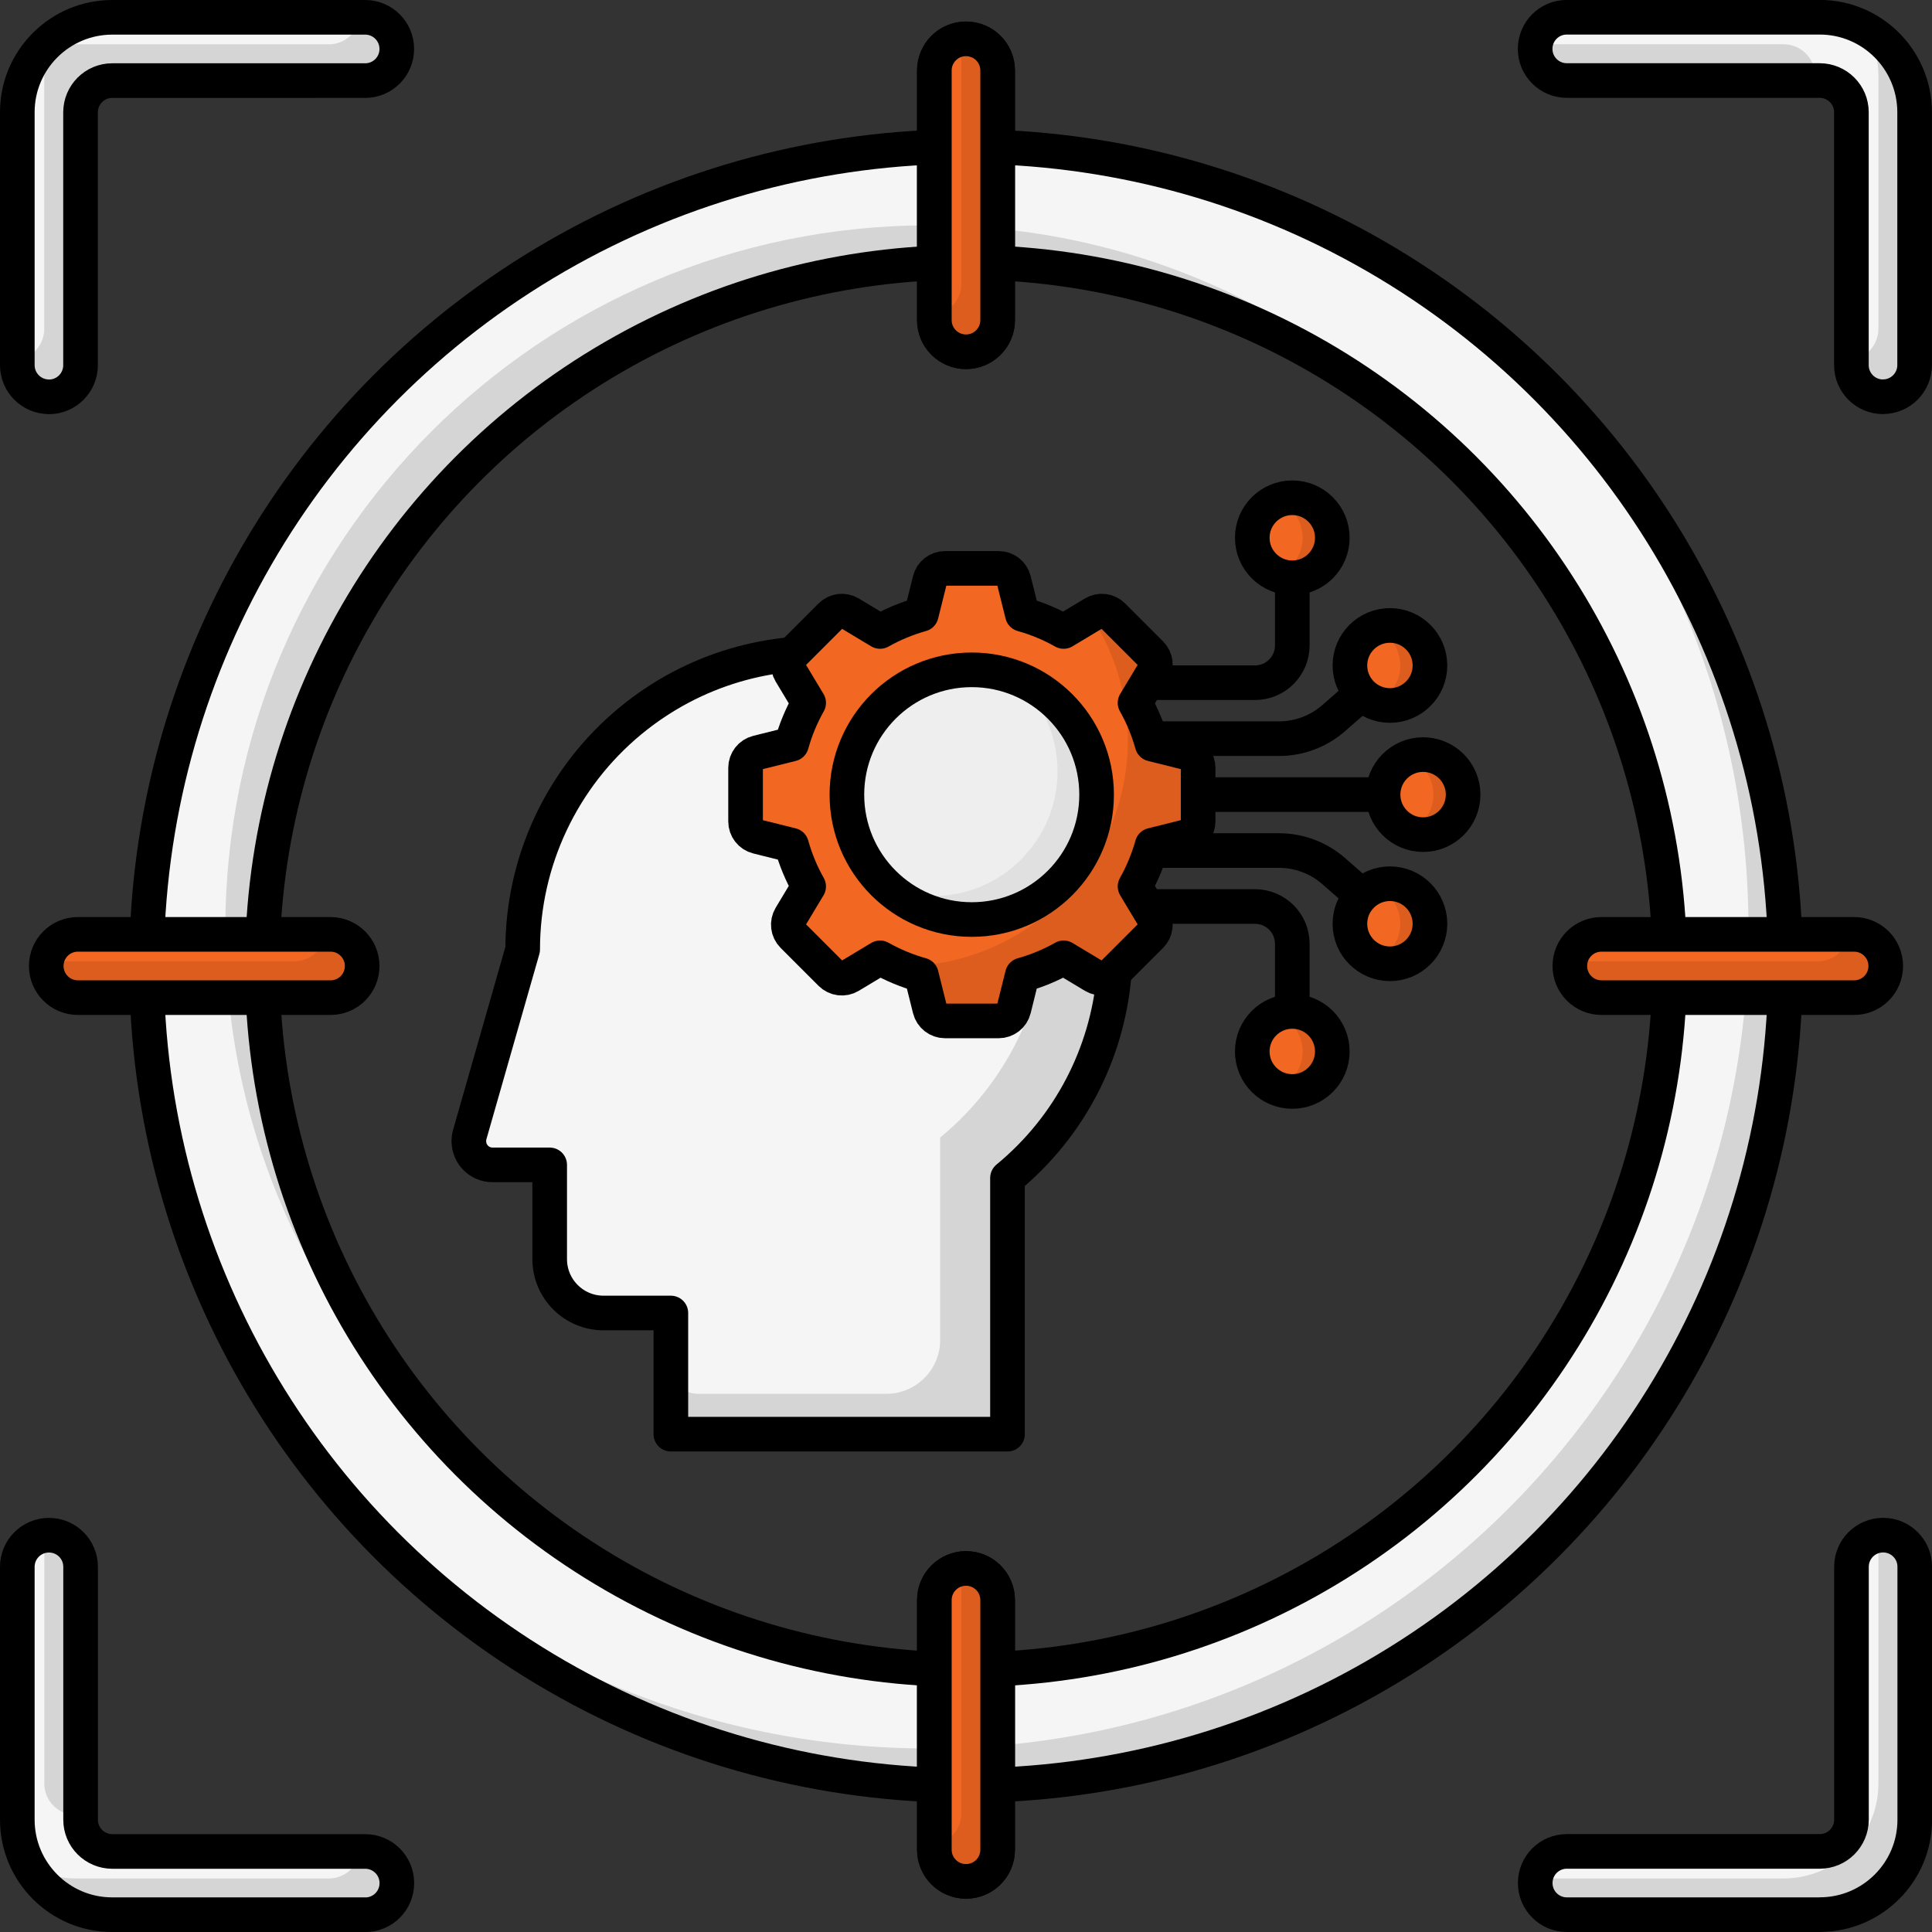 <?xml version="1.0" encoding="UTF-8"?>
<svg xmlns="http://www.w3.org/2000/svg" id="_Icons_Here_" data-name="[Icons Here]" viewBox="0 0 279 279">
  <rect x="0" y="0" width="279" height="279" fill="#333333" stroke="none"/>
  <defs>
    <style>
      .cls-1 {
        fill: none;
        stroke: #000;
        stroke-linecap: round;
        stroke-linejoin: round;
        stroke-width: 5px;
      }

      .cls-2 {
        fill: #eee;
      }

      .cls-2, .cls-3, .cls-4, .cls-5, .cls-6, .cls-7 {
        stroke-width: 0px;
      }

      .cls-3 {
        fill: #d5d5d5;
      }

      .cls-4 {
        fill: #e0e0e0;
      }

      .cls-5 {
        fill: #f26721;
      }

      .cls-6 {
        fill: #dc5d1e;
      }

      .cls-7 {
        fill: #f5f5f5;
      }
    </style>
  </defs>
  <g>
    <g>
      <path class="cls-7" d="M67.71,164.81h0c0,1.88,1.53,3.41,3.41,3.41h8.26v13.61c0,4.3,3.48,7.78,7.78,7.78h9.72v17.5h48.61v-37c18.23-15.04,20.81-42,5.78-60.23-15.04-18.23-42-20.81-60.23-5.78-9.85,8.13-15.56,20.23-15.56,33l-7.65,26.76c-.09.3-.13.62-.13.94Z"></path>
      <path class="cls-3" d="M161.01,135.38c-.75-16.47-10.84-31.08-25.98-37.61,18.53,14.58,21.73,41.41,7.16,59.94-1.9,2.41-4.05,4.61-6.42,6.56v29.23c0,4.29-3.48,7.78-7.77,7.78h-27.23c-2.15,0-3.88-1.74-3.89-3.89v9.72h48.61v-37.01c10.34-8.5,16.08-21.36,15.52-34.73Z"></path>
      <path class="cls-1" d="M67.71,164.81h0c0,1.88,1.53,3.41,3.41,3.41h8.26v13.61c0,4.3,3.48,7.78,7.78,7.78h9.72v17.5h48.61v-37c18.23-15.04,20.81-42,5.78-60.23-15.04-18.23-42-20.81-60.23-5.78-9.85,8.13-15.56,20.23-15.56,33l-7.65,26.76c-.09.3-.13.62-.13.94Z"></path>
    </g>
    <g>
      <g>
        <g>
          <line class="cls-1" x1="172.87" y1="114.75" x2="199.72" y2="114.75"></line>
          <path class="cls-1" d="M166.8,106.67h17.92c2.89,0,5.68-1.05,7.86-2.95l4.7-4.11"></path>
          <path class="cls-1" d="M161.58,98.59h19.65c2.98,0,5.39-2.41,5.39-5.39v-10.52"></path>
          <path class="cls-1" d="M166.8,122.83h17.92c2.89,0,5.68,1.05,7.86,2.95l4.7,4.11"></path>
          <path class="cls-1" d="M161.58,130.91h19.65c2.98,0,5.39,2.41,5.39,5.39v10.52"></path>
        </g>
        <g>
          <circle class="cls-5" cx="205.51" cy="114.75" r="5.78"></circle>
          <path class="cls-6" d="M204.41,108.97c-.55,0-1.09.08-1.59.23,2.42.69,4.19,2.91,4.19,5.55s-1.77,4.86-4.19,5.55c.51.14,1.04.23,1.59.23,3.19,0,5.78-2.59,5.78-5.78s-2.59-5.78-5.78-5.78Z"></path>
          <circle class="cls-1" cx="205.51" cy="114.75" r="5.78"></circle>
        </g>
        <g>
          <g>
            <circle class="cls-5" cx="200.72" cy="96.1" r="5.78"></circle>
            <path class="cls-6" d="M199.62,90.32c-.55,0-1.09.08-1.59.23,2.42.69,4.19,2.91,4.19,5.55s-1.77,4.86-4.19,5.55c.51.14,1.04.23,1.59.23,3.19,0,5.78-2.59,5.78-5.78s-2.59-5.78-5.78-5.78Z"></path>
            <circle class="cls-1" cx="200.72" cy="96.1" r="5.78"></circle>
          </g>
          <g>
            <circle class="cls-5" cx="200.72" cy="133.4" r="5.78"></circle>
            <path class="cls-6" d="M199.62,127.62c-.55,0-1.09.08-1.59.23,2.42.69,4.19,2.91,4.19,5.55s-1.77,4.86-4.19,5.55c.51.14,1.04.23,1.59.23,3.19,0,5.78-2.59,5.78-5.78s-2.59-5.78-5.78-5.78Z"></path>
            <circle class="cls-1" cx="200.72" cy="133.4" r="5.78"></circle>
          </g>
        </g>
        <g>
          <g>
            <circle class="cls-5" cx="186.62" cy="77.66" r="5.78"></circle>
            <path class="cls-6" d="M185.52,71.88c-.55,0-1.09.08-1.59.23,2.42.69,4.19,2.91,4.19,5.55s-1.77,4.86-4.19,5.55c.51.14,1.04.23,1.59.23,3.19,0,5.78-2.59,5.78-5.78s-2.59-5.78-5.78-5.78Z"></path>
            <circle class="cls-1" cx="186.62" cy="77.66" r="5.78"></circle>
          </g>
          <g>
            <circle class="cls-5" cx="186.62" cy="151.84" r="5.78"></circle>
            <path class="cls-6" d="M185.52,146.06c-.55,0-1.09.08-1.59.23,2.42.69,4.19,2.91,4.19,5.55s-1.77,4.86-4.19,5.55c.51.14,1.04.23,1.59.23,3.19,0,5.78-2.59,5.78-5.78s-2.59-5.78-5.78-5.78Z"></path>
            <circle class="cls-1" cx="186.62" cy="151.84" r="5.78"></circle>
          </g>
        </g>
      </g>
      <g>
        <path class="cls-5" d="M173.02,118.63v-7.75c0-1.03-.7-1.94-1.71-2.19l-4.93-1.23c-.58-2.08-1.41-4.08-2.47-5.96l2.62-4.36c.53-.89.39-2.02-.34-2.75l-5.48-5.48c-.73-.73-1.87-.87-2.75-.34l-4.36,2.62c-1.88-1.06-3.88-1.89-5.96-2.47l-1.23-4.93c-.25-1-1.15-1.71-2.19-1.71h-7.75c-1.03,0-1.94.7-2.19,1.71l-1.23,4.93c-2.08.58-4.08,1.41-5.96,2.47l-4.36-2.62c-.89-.53-2.02-.39-2.75.34l-5.48,5.48c-.73.73-.87,1.87-.34,2.75l2.62,4.36c-1.06,1.88-1.89,3.88-2.47,5.96l-4.93,1.23c-1,.25-1.71,1.15-1.71,2.19v7.75c0,1.03.7,1.94,1.71,2.19l4.93,1.23c.58,2.08,1.41,4.08,2.47,5.96l-2.62,4.36c-.53.89-.39,2.02.34,2.75l5.48,5.48c.73.73,1.87.87,2.75.34l4.36-2.62c1.88,1.06,3.88,1.89,5.96,2.47l1.23,4.93c.25,1,1.15,1.71,2.19,1.71h7.75c1.03,0,1.94-.7,2.19-1.71l1.23-4.93c2.08-.58,4.08-1.41,5.96-2.47l4.36,2.62c.89.53,2.02.39,2.75-.34l5.48-5.48c.73-.73.87-1.87.34-2.75l-2.62-4.36c1.06-1.88,1.89-3.88,2.47-5.96l4.93-1.23c1-.25,1.71-1.15,1.71-2.19Z"></path>
        <path class="cls-6" d="M173.02,110.88v7.75c0,1.03-.7,1.94-1.7,2.19l-4.94,1.23c-.58,2.08-1.41,4.08-2.47,5.96l2.62,4.36c.53.89.39,2.02-.34,2.75l-5.49,5.49c-.73.73-1.86.87-2.75.34l-4.36-2.62c-1.88,1.06-3.88,1.89-5.96,2.47l-1.23,4.94c-.25,1-1.15,1.71-2.19,1.7h-7.75c-1.03,0-1.94-.7-2.19-1.7l-1.23-4.94c-1.21-.33-2.4-.76-3.55-1.27.23.02.46.02.7.02,18.05,0,32.69-14.63,32.69-32.69,0-6.4-1.88-12.67-5.41-18.01l.48-.29c.89-.53,2.02-.39,2.75.34l5.49,5.49c.73.73.87,1.86.34,2.75l-2.62,4.36c1.06,1.88,1.89,3.88,2.47,5.96l4.94,1.23c1,.25,1.71,1.15,1.7,2.19Z"></path>
        <circle class="cls-2" cx="140.33" cy="114.76" r="18.03"></circle>
        <circle class="cls-2" cx="140.33" cy="114.76" r="18.03"></circle>
        <path class="cls-4" d="M158.36,114.76c0,9.96-8.07,18.03-18.03,18.03-4.4,0-8.65-1.61-11.94-4.52,2.01.76,4.15,1.15,6.3,1.14,9.96,0,18.03-8.07,18.03-18.03,0-5.17-2.22-10.1-6.1-13.52,7.06,2.63,11.74,9.37,11.73,16.9Z"></path>
        <path class="cls-1" d="M173.02,118.63v-7.75c0-1.03-.7-1.94-1.71-2.19l-4.93-1.23c-.58-2.08-1.41-4.08-2.47-5.96l2.62-4.36c.53-.89.39-2.02-.34-2.75l-5.48-5.48c-.73-.73-1.87-.87-2.75-.34l-4.36,2.62c-1.88-1.06-3.88-1.89-5.96-2.47l-1.23-4.93c-.25-1-1.15-1.71-2.19-1.71h-7.75c-1.03,0-1.94.7-2.19,1.71l-1.23,4.93c-2.08.58-4.08,1.41-5.96,2.47l-4.36-2.62c-.89-.53-2.02-.39-2.75.34l-5.48,5.48c-.73.73-.87,1.87-.34,2.75l2.62,4.36c-1.06,1.88-1.89,3.88-2.47,5.96l-4.93,1.23c-1,.25-1.71,1.15-1.71,2.19v7.75c0,1.03.7,1.94,1.71,2.19l4.93,1.23c.58,2.08,1.41,4.08,2.47,5.96l-2.62,4.36c-.53.89-.39,2.02.34,2.75l5.48,5.48c.73.73,1.87.87,2.75.34l4.36-2.62c1.88,1.06,3.88,1.89,5.96,2.47l1.23,4.93c.25,1,1.15,1.71,2.19,1.71h7.75c1.03,0,1.94-.7,2.19-1.71l1.23-4.93c2.08-.58,4.08-1.41,5.96-2.47l4.36,2.62c.89.53,2.02.39,2.75-.34l5.48-5.48c.73-.73.87-1.87.34-2.75l-2.62-4.36c1.06-1.88,1.89-3.88,2.47-5.96l4.93-1.23c1-.25,1.71-1.15,1.71-2.19Z"></path>
        <circle class="cls-1" cx="140.33" cy="114.76" r="18.03"></circle>
      </g>
    </g>
  </g>
  <g>
    <path class="cls-7" d="M139.5,21.16c-65.36,0-118.34,52.98-118.34,118.34s52.98,118.34,118.34,118.34,118.34-52.98,118.34-118.34S204.86,21.16,139.5,21.16ZM139.5,241.12c-56.12,0-101.62-45.5-101.62-101.62s45.5-101.62,101.62-101.62,101.62,45.5,101.62,101.62-45.5,101.62-101.62,101.62Z"></path>
    <g>
      <path class="cls-3" d="M65.03,208.63c-16.84-18.14-27.15-42.43-27.15-69.13,0-56.12,45.5-101.62,101.62-101.62,26.7,0,50.99,10.3,69.13,27.15-18.56-19.98-45.05-32.49-74.47-32.49-56.12,0-101.62,45.5-101.62,101.62,0,29.42,12.51,55.91,32.49,74.47Z"></path>
      <path class="cls-3" d="M220.46,53.2c19.86,21.17,32.04,49.64,32.04,80.96,0,65.36-52.98,118.34-118.34,118.34-31.32,0-59.79-12.17-80.96-32.04,21.59,23.01,52.27,37.38,86.3,37.38,65.36,0,118.34-52.98,118.34-118.34,0-34.04-14.38-64.71-37.38-86.3Z"></path>
    </g>
    <circle class="cls-1" cx="139.5" cy="139.5" r="101.62"></circle>
    <circle class="cls-1" cx="139.5" cy="139.5" r="118.34"></circle>
    <path class="cls-7" d="M52.73,276.5H16.2c-7.56,0-13.69-6.14-13.7-13.7v-36.53c0-2.52,2.04-4.57,4.57-4.57s4.57,2.04,4.57,4.57v36.53c0,2.52,2.05,4.56,4.57,4.57h36.53c2.52,0,4.57,2.04,4.57,4.57s-2.04,4.57-4.57,4.57Z"></path>
    <path class="cls-7" d="M262.8,276.5h-36.53c-2.52,0-4.57-2.04-4.57-4.57s2.04-4.57,4.57-4.57h36.53c2.52,0,4.56-2.05,4.57-4.57v-36.53c0-2.52,2.04-4.57,4.57-4.57s4.57,2.04,4.57,4.57v36.53c0,7.56-6.14,13.69-13.7,13.7Z"></path>
    <path class="cls-7" d="M7.07,57.3c-2.52,0-4.57-2.04-4.57-4.57V16.2c0-7.56,6.14-13.69,13.7-13.7h36.53c2.52,0,4.57,2.04,4.57,4.57s-2.04,4.57-4.57,4.57H16.2c-2.52,0-4.56,2.05-4.57,4.57v36.53c0,2.52-2.04,4.57-4.57,4.57Z"></path>
    <path class="cls-7" d="M271.93,57.3c-2.52,0-4.57-2.04-4.57-4.57V16.2c0-2.52-2.05-4.56-4.57-4.57h-36.53c-2.52,0-4.57-2.04-4.57-4.57s2.04-4.57,4.57-4.57h36.53c7.56,0,13.69,6.14,13.7,13.7v36.53c0,2.52-2.04,4.57-4.57,4.57Z"></path>
    <path class="cls-3" d="M52.73,2.5h-.74c-.33,2.2-2.21,3.9-4.5,3.9H10.96c-2.52,0-4.56,2.05-4.57,4.57v36.53c0,2.29-1.7,4.17-3.9,4.5v.74c0,2.52,2.04,4.57,4.57,4.57s4.57-2.04,4.57-4.57V16.2c0-2.52,2.05-4.56,4.57-4.57h36.53c2.52,0,4.57-2.04,4.57-4.57s-2.04-4.57-4.57-4.57Z"></path>
    <path class="cls-3" d="M6.4,257.56c0,2.52,2.05,4.56,4.57,4.57h.67v-35.86c0-2.52-2.04-4.57-4.57-4.57-.23,0-.45.03-.67.07v35.8Z"></path>
    <path class="cls-3" d="M52.73,267.37h-.74c-.33,2.2-2.21,3.9-4.5,3.9H10.96c-2.44,0-4.72-.65-6.7-1.76,2.35,4.17,6.81,6.99,11.94,7h36.53c2.52,0,4.57-2.04,4.57-4.57s-2.04-4.57-4.57-4.57Z"></path>
    <path class="cls-3" d="M262.13,10.96c0-2.52-2.05-4.56-4.57-4.57h-35.8c-.03.22-.07.44-.07.67,0,2.52,2.04,4.57,4.57,4.57h35.86v-.67Z"></path>
    <path class="cls-3" d="M269.5,4.26c1.12,1.98,1.76,4.26,1.76,6.7v36.53c0,2.29-1.69,4.17-3.9,4.5v.74c0,2.52,2.05,4.57,4.57,4.57s4.57-2.04,4.57-4.57V16.2c0-5.13-2.83-9.59-7-11.94Z"></path>
    <path class="cls-3" d="M271.93,221.7c-.23,0-.45.03-.67.07v35.8c0,7.56-6.14,13.69-13.7,13.7h-35.8c-.03.22-.07.44-.07.67,0,2.52,2.04,4.57,4.57,4.57h36.53c7.56,0,13.69-6.14,13.7-13.7v-36.53c0-2.52-2.04-4.57-4.57-4.57Z"></path>
    <path class="cls-1" d="M52.73,276.5H16.2c-7.56,0-13.69-6.14-13.7-13.7v-36.53c0-2.52,2.04-4.57,4.57-4.57s4.57,2.04,4.57,4.57v36.53c0,2.52,2.05,4.56,4.57,4.57h36.53c2.52,0,4.57,2.04,4.57,4.57s-2.04,4.57-4.57,4.57Z"></path>
    <path class="cls-1" d="M262.8,276.5h-36.53c-2.52,0-4.57-2.04-4.57-4.57s2.04-4.57,4.57-4.57h36.53c2.52,0,4.56-2.05,4.57-4.57v-36.53c0-2.52,2.04-4.57,4.57-4.57s4.57,2.04,4.57,4.57v36.53c0,7.56-6.14,13.69-13.7,13.7Z"></path>
    <path class="cls-1" d="M7.07,57.3c-2.52,0-4.57-2.04-4.57-4.57V16.2c0-7.56,6.14-13.69,13.7-13.7h36.53c2.52,0,4.57,2.04,4.57,4.57s-2.04,4.57-4.57,4.57H16.2c-2.52,0-4.56,2.05-4.57,4.57v36.53c0,2.52-2.04,4.57-4.57,4.57Z"></path>
    <path class="cls-1" d="M271.93,57.3c-2.52,0-4.57-2.04-4.57-4.57V16.2c0-2.52-2.05-4.56-4.57-4.57h-36.53c-2.52,0-4.57-2.04-4.57-4.57s2.04-4.57,4.57-4.57h36.53c7.56,0,13.69,6.14,13.7,13.7v36.53c0,2.52-2.04,4.57-4.57,4.57Z"></path>
    <g>
      <path class="cls-5" d="M139.5,50.8c-2.52,0-4.57-2.04-4.57-4.57V10.18c0-2.52,2.04-4.57,4.57-4.57s4.57,2.04,4.57,4.57v36.05c0,2.52-2.04,4.57-4.57,4.57Z"></path>
      <path class="cls-6" d="M139.5,5.61c-.23,0-.45.03-.67.07v35.32c0,2.29-1.69,4.17-3.9,4.5v.74c0,2.52,2.04,4.57,4.57,4.57s4.57-2.04,4.57-4.57V10.18c0-2.52-2.04-4.57-4.57-4.57Z"></path>
      <path class="cls-1" d="M139.5,50.8c-2.52,0-4.57-2.04-4.57-4.57V10.18c0-2.52,2.04-4.57,4.57-4.57s4.57,2.04,4.57,4.57v36.05c0,2.52-2.04,4.57-4.57,4.57Z"></path>
    </g>
    <g>
      <path class="cls-5" d="M139.5,271.69c-2.52,0-4.57-2.04-4.57-4.57v-36.05c0-2.52,2.04-4.57,4.57-4.57s4.57,2.04,4.57,4.57v36.05c0,2.52-2.04,4.57-4.57,4.57Z"></path>
      <path class="cls-6" d="M139.5,226.51c-.23,0-.45.03-.67.07v35.32c0,2.29-1.69,4.17-3.9,4.5v.74c0,2.52,2.04,4.57,4.57,4.57s4.57-2.04,4.57-4.57v-36.05c0-2.52-2.04-4.57-4.57-4.57Z"></path>
      <path class="cls-1" d="M139.5,271.69c-2.52,0-4.57-2.04-4.57-4.57v-36.05c0-2.52,2.04-4.57,4.57-4.57s4.57,2.04,4.57,4.57v36.05c0,2.52-2.04,4.57-4.57,4.57Z"></path>
    </g>
    <g>
      <path class="cls-5" d="M139.5,50.8c-2.52,0-4.57-2.04-4.57-4.57V10.18c0-2.52,2.04-4.57,4.57-4.57s4.57,2.04,4.57,4.57v36.05c0,2.52-2.04,4.57-4.57,4.57Z"></path>
      <path class="cls-6" d="M139.5,5.61c-.23,0-.45.03-.67.07v35.32c0,2.29-1.69,4.17-3.9,4.5v.74c0,2.52,2.04,4.57,4.57,4.57s4.57-2.04,4.57-4.57V10.18c0-2.52-2.04-4.57-4.57-4.57Z"></path>
      <path class="cls-1" d="M139.5,50.8c-2.52,0-4.57-2.04-4.57-4.57V10.18c0-2.52,2.04-4.57,4.57-4.57s4.57,2.04,4.57,4.57v36.05c0,2.52-2.04,4.57-4.57,4.57Z"></path>
    </g>
    <g>
      <path class="cls-5" d="M139.5,271.69c-2.52,0-4.57-2.04-4.57-4.57v-36.05c0-2.52,2.04-4.57,4.57-4.57s4.57,2.04,4.57,4.57v36.05c0,2.52-2.04,4.57-4.57,4.57Z"></path>
      <path class="cls-6" d="M139.5,226.51c-.23,0-.45.03-.67.07v35.32c0,2.29-1.69,4.17-3.9,4.5v.74c0,2.52,2.04,4.57,4.57,4.57s4.57-2.04,4.57-4.57v-36.05c0-2.52-2.04-4.57-4.57-4.57Z"></path>
      <path class="cls-1" d="M139.5,271.69c-2.52,0-4.57-2.04-4.57-4.57v-36.05c0-2.52,2.04-4.57,4.57-4.57s4.57,2.04,4.57,4.57v36.05c0,2.52-2.04,4.57-4.57,4.57Z"></path>
    </g>
    <g>
      <g>
        <path class="cls-5" d="M267.75,144.07h-36.48c-2.52,0-4.57-2.04-4.57-4.57s2.04-4.57,4.57-4.57h36.48c2.52,0,4.57,2.04,4.57,4.57s-2.04,4.57-4.57,4.57Z"></path>
        <path class="cls-6" d="M267.75,134.93h-.74c-.33,2.2-2.21,3.9-4.5,3.9h-35.74c-.03.22-.07.44-.07.67,0,2.52,2.04,4.57,4.57,4.57h36.48c2.52,0,4.57-2.04,4.57-4.57s-2.04-4.57-4.57-4.57Z"></path>
        <path class="cls-1" d="M267.75,144.07h-36.48c-2.52,0-4.57-2.04-4.57-4.57s2.04-4.57,4.57-4.57h36.48c2.52,0,4.57,2.04,4.57,4.57s-2.04,4.57-4.57,4.57Z"></path>
      </g>
      <g>
        <path class="cls-5" d="M47.73,144.07H11.25c-2.52,0-4.57-2.04-4.57-4.57s2.04-4.57,4.57-4.57h36.48c2.52,0,4.57,2.04,4.57,4.57s-2.04,4.57-4.57,4.57Z"></path>
        <path class="cls-6" d="M47.73,134.93h-.74c-.33,2.2-2.21,3.9-4.5,3.9H6.75c-.03.22-.07.44-.07.67,0,2.52,2.04,4.57,4.57,4.57h36.48c2.52,0,4.57-2.04,4.57-4.57s-2.04-4.57-4.57-4.57Z"></path>
        <path class="cls-1" d="M47.73,144.07H11.25c-2.52,0-4.57-2.04-4.57-4.57s2.04-4.57,4.57-4.57h36.48c2.52,0,4.57,2.04,4.57,4.57s-2.04,4.57-4.57,4.57Z"></path>
      </g>
    </g>
  </g>
</svg>

